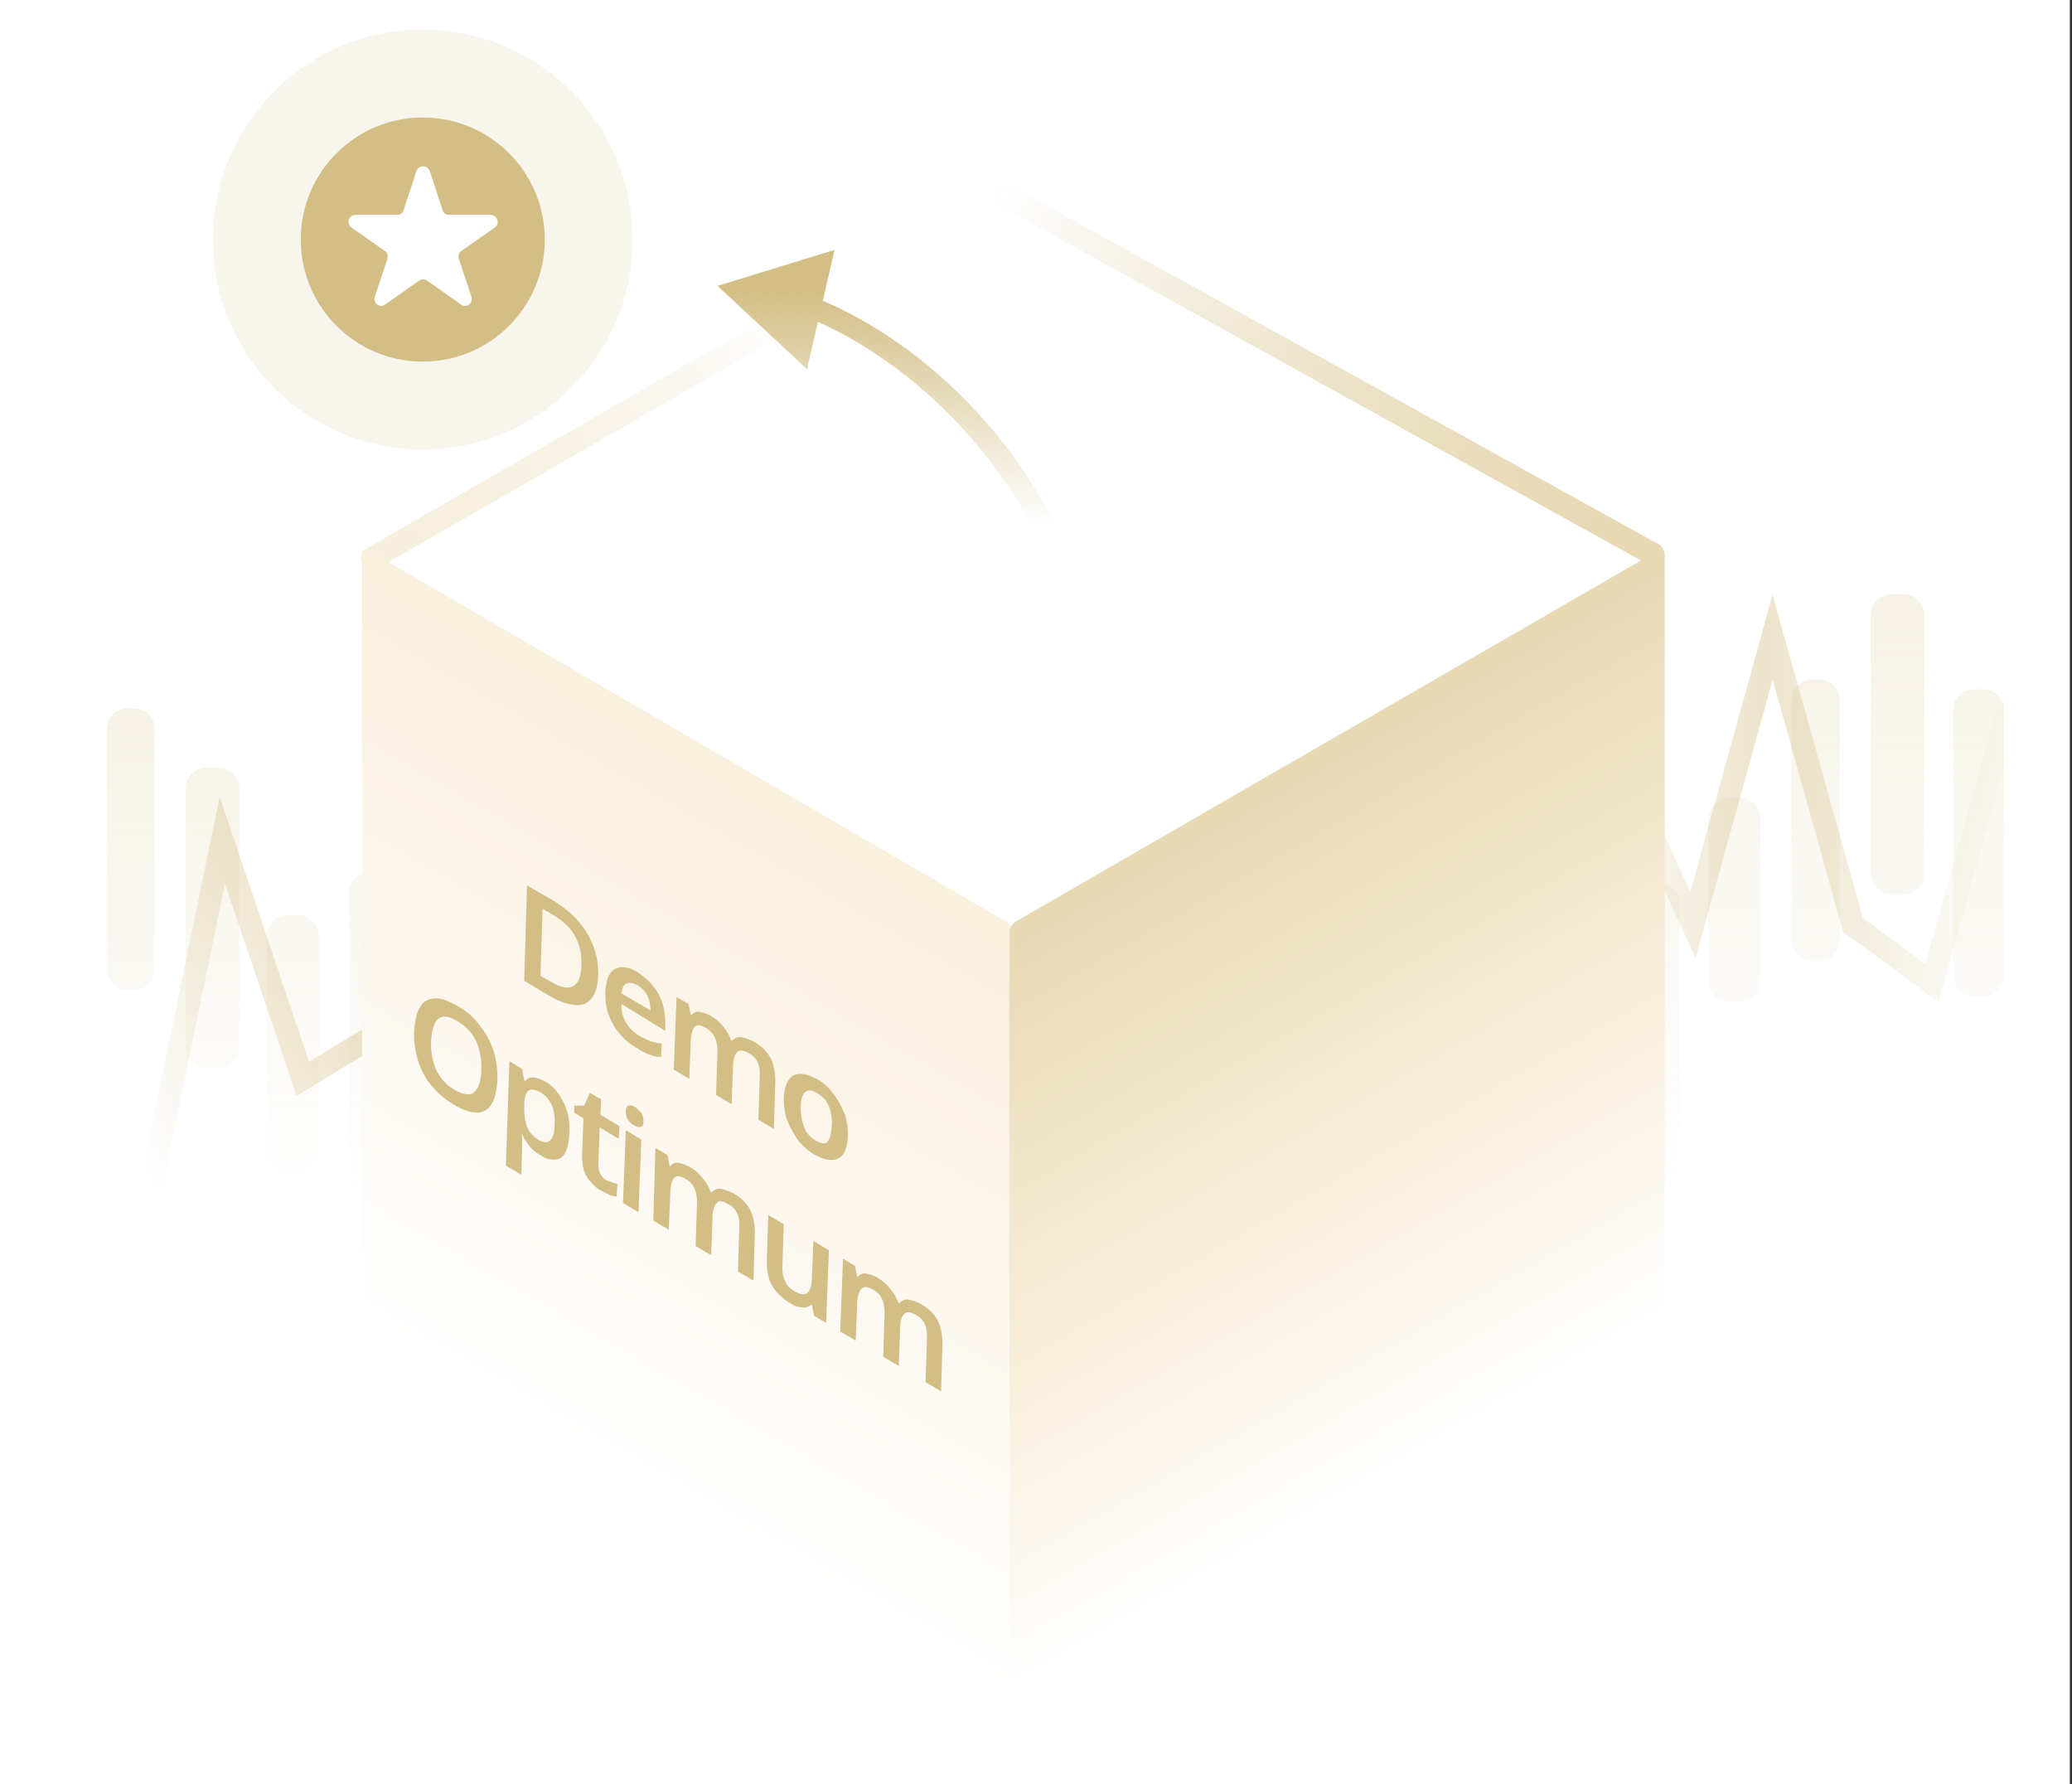 <svg width="273" height="235" viewBox="0 0 273 235" fill="none" xmlns="http://www.w3.org/2000/svg">
<rect x="0" y="0" width="273" height="235" fill="#333333" stroke="none"/>
<rect width="272.716" height="235" fill="white"/>
<g opacity="0.4">
<path opacity="0.5" fill-rule="evenodd" clip-rule="evenodd" d="M246.47 81.054C246.47 79.474 247.678 78.266 249.257 78.266H250.744C252.324 78.266 253.532 79.474 253.532 81.054V115.066C253.532 116.646 252.324 117.854 250.744 117.854H249.257C247.678 117.854 246.47 116.646 246.47 115.066V81.054ZM238.849 89.511C237.27 89.511 236.062 90.719 236.062 92.299V123.801C236.062 125.381 237.27 126.589 238.849 126.589H239.593C241.173 126.589 242.381 125.381 242.381 123.801V92.299C242.381 90.719 241.173 89.511 239.593 89.511H238.849ZM225.096 107.911C225.096 106.331 226.304 105.123 227.884 105.123H229.185C230.765 105.123 231.973 106.331 231.973 107.911V129.191C231.973 130.771 230.765 131.979 229.185 131.979H227.884C226.304 131.979 225.096 130.771 225.096 129.191V107.911ZM214.967 119.155C214.967 117.575 216.175 116.367 217.755 116.367H218.498C220.078 116.367 221.286 117.575 221.286 119.155V154.003C221.286 155.583 220.078 156.791 218.498 156.791H217.755C216.175 156.791 214.967 155.583 214.967 154.003V119.155ZM260.13 90.812C258.55 90.812 257.342 92.02 257.342 93.6V128.448C257.342 130.028 258.55 131.236 260.13 131.236H261.245C262.825 131.236 264.033 130.028 264.033 128.448V93.6C264.033 92.02 262.825 90.812 261.245 90.812H260.13Z" fill="url(#paint0_linear_167_1310)"/>
<path opacity="0.5" fill-rule="evenodd" clip-rule="evenodd" d="M16.846 93.321C15.266 93.321 14.058 94.529 14.058 96.109V127.611C14.058 129.191 15.266 130.399 16.846 130.399H17.589C19.169 130.399 20.377 129.191 20.377 127.611V96.109C20.377 94.529 19.169 93.321 17.589 93.321H16.846ZM27.253 101.127C25.674 101.127 24.466 102.335 24.466 103.915V137.926C24.466 139.506 25.674 140.714 27.253 140.714H28.74C30.32 140.714 31.528 139.506 31.528 137.926V103.915C31.528 102.335 30.32 101.127 28.74 101.127H27.253ZM35.152 123.337C35.152 121.757 36.361 120.549 37.94 120.549H39.241C40.821 120.549 42.029 121.757 42.029 123.337V151.494C42.029 153.074 40.821 154.282 39.241 154.282H37.94C36.361 154.282 35.152 153.074 35.152 151.494V123.337ZM48.813 114.88C47.233 114.88 46.025 116.088 46.025 117.668V155.025C46.025 156.605 47.233 157.813 48.813 157.813H50.114C51.694 157.813 52.902 156.605 52.902 155.025V117.668C52.902 116.088 51.694 114.88 50.114 114.88H48.813Z" fill="url(#paint1_linear_167_1310)"/>
</g>
<path opacity="0.7" d="M60.892 104.38L50.298 135.789L39.89 142.109L29.296 110.699L18.888 161.066L7.737 132.723" stroke="url(#paint2_linear_167_1310)" stroke-width="3"/>
<path opacity="0.7" d="M265.151 91.555L254.557 129.47L244.149 121.85L233.555 83.935L223.054 121.85L212.646 99.083L202.052 144.525" stroke="url(#paint3_linear_167_1310)" stroke-opacity="0.6" stroke-width="3"/>
<path d="M132.26 25.669L49.088 73.527" stroke="url(#paint4_radial_167_1310)" stroke-width="3" stroke-linecap="round" stroke-linejoin="round"/>
<path d="M132.26 25.669L217.755 72.969" stroke="url(#paint5_radial_167_1310)" stroke-width="3" stroke-linecap="round" stroke-linejoin="round"/>
<path d="M47.696 72.97C47.696 72.412 48.068 72.226 48.533 72.505L132.54 121.386C133.005 121.664 133.377 122.222 133.377 122.78V231.506C133.377 232.064 133.005 232.25 132.54 231.971L48.533 183.09C48.068 182.812 47.696 182.254 47.696 181.696V72.97Z" fill="url(#paint6_linear_167_1310)"/>
<path d="M218.5 72.505L133.842 121.385C133.378 121.664 133.006 122.222 133.006 122.779V231.506C133.006 232.063 133.378 232.249 133.842 231.97L218.5 183.09C218.965 182.811 219.337 182.253 219.337 181.696V72.969C219.337 72.505 218.965 72.226 218.5 72.505Z" fill="url(#paint7_linear_167_1310)"/>
<path d="M55.704 47.631C64.582 47.631 71.78 40.433 71.78 31.554C71.78 22.675 64.582 15.477 55.704 15.477C46.825 15.477 39.627 22.675 39.627 31.554C39.627 40.433 46.825 47.631 55.704 47.631Z" fill="#D3BE85"/>
<path d="M55.7 53.206C67.659 53.206 77.353 43.512 77.353 31.554C77.353 19.595 67.659 9.901 55.7 9.901C43.742 9.901 34.048 19.595 34.048 31.554C34.048 43.512 43.742 53.206 55.7 53.206Z" stroke="#D3BE85" stroke-opacity="0.15" stroke-width="12"/>
<path d="M54.864 22.54C55.143 21.703 56.351 21.703 56.63 22.54L58.303 27.651C58.396 28.023 58.767 28.301 59.139 28.301H64.622C65.551 28.301 65.923 29.509 65.179 29.974L60.812 33.041C60.44 33.32 60.347 33.691 60.44 34.063L62.113 39.081C62.392 39.917 61.462 40.661 60.719 40.103L56.258 36.944C55.98 36.758 55.515 36.758 55.236 36.944L50.776 40.103C50.032 40.661 49.103 39.917 49.382 39.081L51.054 34.063C51.147 33.691 51.054 33.227 50.683 33.041L46.315 29.974C45.572 29.417 45.943 28.301 46.873 28.301H52.355C52.727 28.301 53.099 28.023 53.192 27.651L54.864 22.54Z" fill="white"/>
<path d="M138.578 68.416C138.95 69.066 138.671 69.903 137.928 70.275C137.277 70.646 136.441 70.367 136.069 69.624L138.578 68.416ZM94.53 37.657L109.956 32.917L106.332 48.622L94.53 37.657ZM136.069 69.624C129.657 57.079 118.134 46.578 106.239 41.745L107.261 39.143C119.9 44.161 131.888 55.22 138.578 68.323L136.069 69.624Z" fill="url(#paint8_linear_167_1310)"/>
<path d="M72.508 129.284L71.207 128.54L71.486 119.712L73.066 120.641C74.274 121.385 75.203 122.221 75.761 123.336C76.411 124.451 76.69 125.752 76.597 127.239C76.504 130.12 75.11 130.863 72.508 129.284ZM69.442 116.645L69.07 129.191L72.322 131.142C74.274 132.257 75.854 132.629 76.969 132.257C78.084 131.793 78.734 130.585 78.827 128.447C78.827 127.053 78.641 125.845 78.177 124.637C77.712 123.429 77.062 122.314 76.225 121.385C75.389 120.363 74.274 119.526 73.159 118.783L69.442 116.645Z" fill="#D3BE85"/>
<path d="M85.702 133.094L81.892 130.864C81.985 130.121 82.171 129.656 82.542 129.563C82.914 129.377 83.379 129.47 83.936 129.749C84.587 130.121 85.051 130.585 85.33 131.236C85.609 131.793 85.702 132.444 85.702 133.094ZM84.029 128.076C82.821 127.333 81.799 127.24 81.055 127.612C80.312 127.983 79.847 129.005 79.754 130.678C79.754 131.793 79.847 132.816 80.219 133.745C80.591 134.674 81.055 135.51 81.706 136.254C82.356 136.997 83.1 137.648 84.029 138.112C84.029 138.112 84.122 138.112 84.122 138.205C84.772 138.577 85.237 138.856 85.702 138.949C86.166 139.135 86.631 139.228 87.096 139.228L87.189 137.462C86.724 137.462 86.259 137.276 85.795 137.183C85.33 136.997 84.865 136.811 84.215 136.44C83.472 135.975 82.914 135.418 82.449 134.674C82.078 133.931 81.799 133.187 81.892 132.258L87.653 135.789V134.674C87.653 133.28 87.374 132.072 86.724 130.864C86.073 129.749 85.144 128.82 84.029 128.076Z" fill="#D3BE85"/>
<path d="M93.696 133.838C93.139 133.559 92.674 133.374 92.209 133.281C91.745 133.188 91.373 133.374 91.094 133.745L91.001 133.652L90.722 132.258L89.143 131.329L88.771 140.901L90.815 142.109L91.001 137.462C91.001 136.44 91.187 135.697 91.466 135.325C91.745 134.953 92.302 134.953 93.046 135.418C94.068 136.068 94.533 136.998 94.533 138.485L94.347 144.246L96.391 145.454L96.577 140.529C96.577 139.6 96.763 138.949 97.135 138.578C97.413 138.299 97.971 138.299 98.714 138.763C99.737 139.321 100.201 140.343 100.108 141.737L99.922 147.499L101.967 148.707L102.153 142.481C102.153 141.272 101.967 140.157 101.502 139.321C101.038 138.485 100.294 137.741 99.272 137.184C98.714 136.905 98.25 136.719 97.692 136.626C97.228 136.533 96.763 136.719 96.484 137.091L96.298 136.998C96.112 136.347 95.741 135.79 95.276 135.232C94.904 134.675 94.347 134.21 93.696 133.838Z" fill="#D3BE85"/>
<path d="M107.54 150.287C106.797 149.822 106.239 149.264 105.961 148.521C105.682 147.778 105.496 146.941 105.496 145.919C105.496 144.897 105.682 144.246 106.053 143.875C106.425 143.503 106.983 143.596 107.633 143.967C108.377 144.432 108.934 144.99 109.213 145.733C109.492 146.477 109.678 147.313 109.585 148.335C109.492 149.357 109.399 150.008 109.027 150.38C108.841 150.751 108.284 150.658 107.54 150.287ZM107.726 142.202C106.425 141.458 105.403 141.273 104.567 141.644C103.823 142.016 103.359 143.038 103.266 144.618C103.266 145.64 103.359 146.662 103.73 147.592C104.102 148.521 104.567 149.357 105.124 150.194C105.775 150.937 106.425 151.588 107.262 152.052C108.563 152.796 109.585 152.982 110.421 152.61C111.257 152.238 111.629 151.216 111.722 149.636C111.722 148.614 111.629 147.592 111.257 146.662C110.886 145.733 110.421 144.897 109.864 144.153C109.306 143.41 108.655 142.666 107.726 142.202C107.819 142.202 107.819 142.202 107.726 142.202Z" fill="#D3BE85"/>
<path d="M59.964 143.596C59.964 143.503 59.964 143.503 59.964 143.596C58.756 142.945 58.012 142.016 57.455 140.901C56.99 139.786 56.711 138.485 56.804 137.091C56.897 135.697 57.176 134.675 57.733 134.21C58.291 133.745 59.127 133.838 60.243 134.489C61.358 135.139 62.194 136.069 62.752 137.184C63.216 138.299 63.495 139.6 63.402 140.994C63.402 142.388 63.031 143.41 62.473 143.875C62.008 144.339 61.172 144.246 59.964 143.596ZM60.336 132.537C59.035 131.794 58.012 131.422 57.176 131.515C56.34 131.608 55.689 131.98 55.317 132.723C54.853 133.467 54.667 134.489 54.574 135.79C54.481 137.091 54.667 138.299 55.039 139.6C55.41 140.808 55.968 141.923 56.804 142.945C57.641 143.967 58.57 144.804 59.871 145.547C61.079 146.291 62.101 146.569 62.938 146.569C63.774 146.477 64.424 146.105 64.796 145.361C65.261 144.618 65.447 143.596 65.54 142.295C65.54 140.994 65.447 139.693 65.075 138.578C64.703 137.37 64.146 136.254 63.309 135.232C62.566 134.117 61.637 133.281 60.336 132.537Z" fill="#D3BE85"/>
<path d="M71.023 150.194C70.279 149.729 69.722 149.172 69.443 148.428C69.164 147.685 69.071 146.848 69.071 145.826V145.547C69.071 144.618 69.257 143.968 69.629 143.689C69.908 143.41 70.465 143.503 71.209 143.875C71.859 144.246 72.324 144.804 72.696 145.547C72.974 146.291 73.16 147.127 73.067 148.149C73.067 149.172 72.882 149.822 72.51 150.194C72.138 150.565 71.673 150.565 71.023 150.194ZM71.859 142.481C71.209 142.109 70.651 141.923 70.187 141.923C69.722 141.923 69.443 142.109 69.164 142.388L69.071 142.295L68.793 140.808L67.12 139.786L66.655 153.539L68.7 154.747L68.793 150.844C68.793 150.658 68.793 150.38 68.793 150.101C68.793 149.822 68.793 149.543 68.7 149.357L68.793 149.45C68.978 149.915 69.35 150.38 69.722 150.937C70.094 151.402 70.651 151.866 71.302 152.238C72.324 152.889 73.16 152.889 73.904 152.517C74.554 152.052 74.926 151.03 75.019 149.357C75.112 147.685 74.833 146.291 74.183 145.083C73.532 143.875 72.882 143.038 71.859 142.481Z" fill="#D3BE85"/>
<path d="M77.712 143.967L76.969 145.64H75.668V146.569L76.876 147.312L76.69 152.238C76.69 153.074 76.783 153.725 76.969 154.282C77.155 154.84 77.526 155.397 77.898 155.769C78.27 156.234 78.735 156.605 79.292 156.884C79.664 157.07 80.036 157.256 80.407 157.442C80.779 157.535 81.058 157.628 81.244 157.628L81.337 155.955C81.151 155.862 80.872 155.862 80.686 155.769C80.5 155.676 80.222 155.583 80.036 155.49H79.943C79.571 155.304 79.292 155.026 79.106 154.654C78.921 154.282 78.828 153.91 78.828 153.446L79.013 148.521L81.522 150.007L81.615 148.335L79.106 146.848L79.199 144.803L77.712 143.967Z" fill="#D3BE85"/>
<path d="M84.497 150.101L82.453 148.893L82.081 158.465L84.126 159.673L84.497 150.101ZM83.661 145.826C83.382 145.64 83.103 145.548 82.825 145.64C82.639 145.64 82.453 145.919 82.453 146.384C82.453 146.849 82.546 147.22 82.732 147.499C82.917 147.778 83.196 148.057 83.568 148.242C83.847 148.428 84.126 148.521 84.404 148.428C84.683 148.428 84.776 148.15 84.776 147.685C84.776 147.22 84.683 146.849 84.497 146.57C84.218 146.291 83.94 146.012 83.661 145.826Z" fill="#D3BE85"/>
<path d="M90.908 153.724C90.35 153.445 89.886 153.259 89.421 153.166C88.957 153.073 88.585 153.259 88.306 153.631L88.213 153.538L87.934 152.144L86.355 151.214L86.076 160.786L88.12 161.994L88.306 157.348C88.306 156.326 88.492 155.582 88.771 155.21C89.049 154.839 89.607 154.839 90.35 155.303C91.373 155.861 91.837 156.883 91.837 158.37L91.651 164.132L93.696 165.34L93.882 160.414C93.882 159.485 94.068 158.835 94.439 158.463C94.718 158.091 95.276 158.184 96.019 158.649C97.041 159.206 97.506 160.229 97.413 161.715L97.227 167.477L99.272 168.685L99.457 162.459C99.457 161.251 99.272 160.229 98.807 159.299C98.342 158.463 97.599 157.719 96.577 157.162C96.019 156.883 95.462 156.697 94.997 156.604C94.532 156.511 94.067 156.697 93.789 157.069L93.603 156.976C93.417 156.326 93.045 155.768 92.581 155.21C92.116 154.56 91.558 154.095 90.908 153.724Z" fill="#D3BE85"/>
<path d="M101.221 160.044L101.036 166.27C101.036 167.478 101.221 168.5 101.779 169.43C102.337 170.359 103.08 171.009 104.102 171.66C104.66 172.032 105.217 172.217 105.682 172.217C106.147 172.31 106.611 172.125 106.89 171.846L106.983 171.939L107.262 173.333L108.842 174.262L109.213 164.69L107.169 163.482L106.983 168.129C106.983 169.151 106.797 169.894 106.426 170.266C106.054 170.638 105.496 170.545 104.66 170.08C103.545 169.43 103.08 168.407 103.08 167.013L103.266 161.252L101.221 160.044Z" fill="#D3BE85"/>
<path d="M115.627 168.315C115.162 168.036 114.605 167.85 114.14 167.757C113.675 167.664 113.304 167.85 113.025 168.222L112.932 168.129L112.653 166.735L111.073 165.806L110.702 175.377L112.746 176.585L112.932 171.939C112.932 170.917 113.118 170.173 113.49 169.801C113.768 169.43 114.326 169.43 115.069 169.894C116.092 170.452 116.556 171.474 116.556 172.961L116.37 178.723L118.415 179.931L118.601 175.005C118.601 174.076 118.786 173.426 119.158 173.054C119.437 172.775 119.995 172.775 120.738 173.24C121.76 173.797 122.225 174.82 122.132 176.306L121.946 182.068L123.99 183.276L124.176 177.05C124.176 175.842 123.99 174.82 123.526 173.89C123.061 173.054 122.318 172.311 121.296 171.753C120.738 171.474 120.18 171.288 119.716 171.195C119.251 171.102 118.786 171.288 118.508 171.66L118.322 171.567C118.136 170.917 117.764 170.359 117.3 169.801C116.835 169.151 116.277 168.686 115.627 168.315Z" fill="#D3BE85"/>
<defs>
<linearGradient id="paint0_linear_167_1310" x1="239.522" y1="78.228" x2="239.522" y2="156.797" gradientUnits="userSpaceOnUse">
<stop stop-color="#D3BE85"/>
<stop offset="1" stop-color="#D3BE85" stop-opacity="0"/>
</linearGradient>
<linearGradient id="paint1_linear_167_1310" x1="33.471" y1="93.316" x2="33.471" y2="157.739" gradientUnits="userSpaceOnUse">
<stop stop-color="#D3BE85"/>
<stop offset="1" stop-color="#D3BE85" stop-opacity="0"/>
</linearGradient>
<linearGradient id="paint2_linear_167_1310" x1="62.654" y1="118.293" x2="12.937" y2="140.596" gradientUnits="userSpaceOnUse">
<stop stop-color="#D3BE85"/>
<stop offset="1" stop-color="#D3BE85" stop-opacity="0"/>
</linearGradient>
<linearGradient id="paint3_linear_167_1310" x1="265.151" y1="111.828" x2="202.048" y2="111.828" gradientUnits="userSpaceOnUse">
<stop stop-color="#D3BE85" stop-opacity="0"/>
<stop offset="0.524" stop-color="#D3BE85"/>
<stop offset="0.893" stop-color="#D3BE85" stop-opacity="0"/>
</linearGradient>
<radialGradient id="paint4_radial_167_1310" cx="0" cy="0" r="1" gradientUnits="userSpaceOnUse" gradientTransform="translate(135.762 39.252) rotate(145.16) scale(128.592 1373.46)">
<stop offset="0.215" stop-color="#E8D9B5" stop-opacity="0"/>
<stop offset="0.803" stop-color="#F9F0DE"/>
</radialGradient>
<radialGradient id="paint5_radial_167_1310" cx="0" cy="0" r="1" gradientUnits="userSpaceOnUse" gradientTransform="translate(132.235 25.66) rotate(28.199) scale(123.896 80.594)">
<stop stop-color="#D3BE85" stop-opacity="0"/>
<stop offset="0.72" stop-color="#E8D9B5"/>
</radialGradient>
<linearGradient id="paint6_linear_167_1310" x1="113.33" y1="112.776" x2="70.231" y2="187.344" gradientUnits="userSpaceOnUse">
<stop stop-color="#F9F0DE"/>
<stop offset="1" stop-color="white"/>
</linearGradient>
<linearGradient id="paint7_linear_167_1310" x1="176.156" y1="99.427" x2="218.854" y2="173.298" gradientUnits="userSpaceOnUse">
<stop stop-color="#E8D9B5"/>
<stop offset="0.604" stop-color="#F9F0DE"/>
<stop offset="1" stop-color="white"/>
</linearGradient>
<linearGradient id="paint8_linear_167_1310" x1="117.367" y1="38.836" x2="115.929" y2="67.96" gradientUnits="userSpaceOnUse">
<stop stop-color="#D3BE85"/>
<stop offset="1" stop-color="#D3BE85" stop-opacity="0"/>
</linearGradient>
</defs>
</svg>
